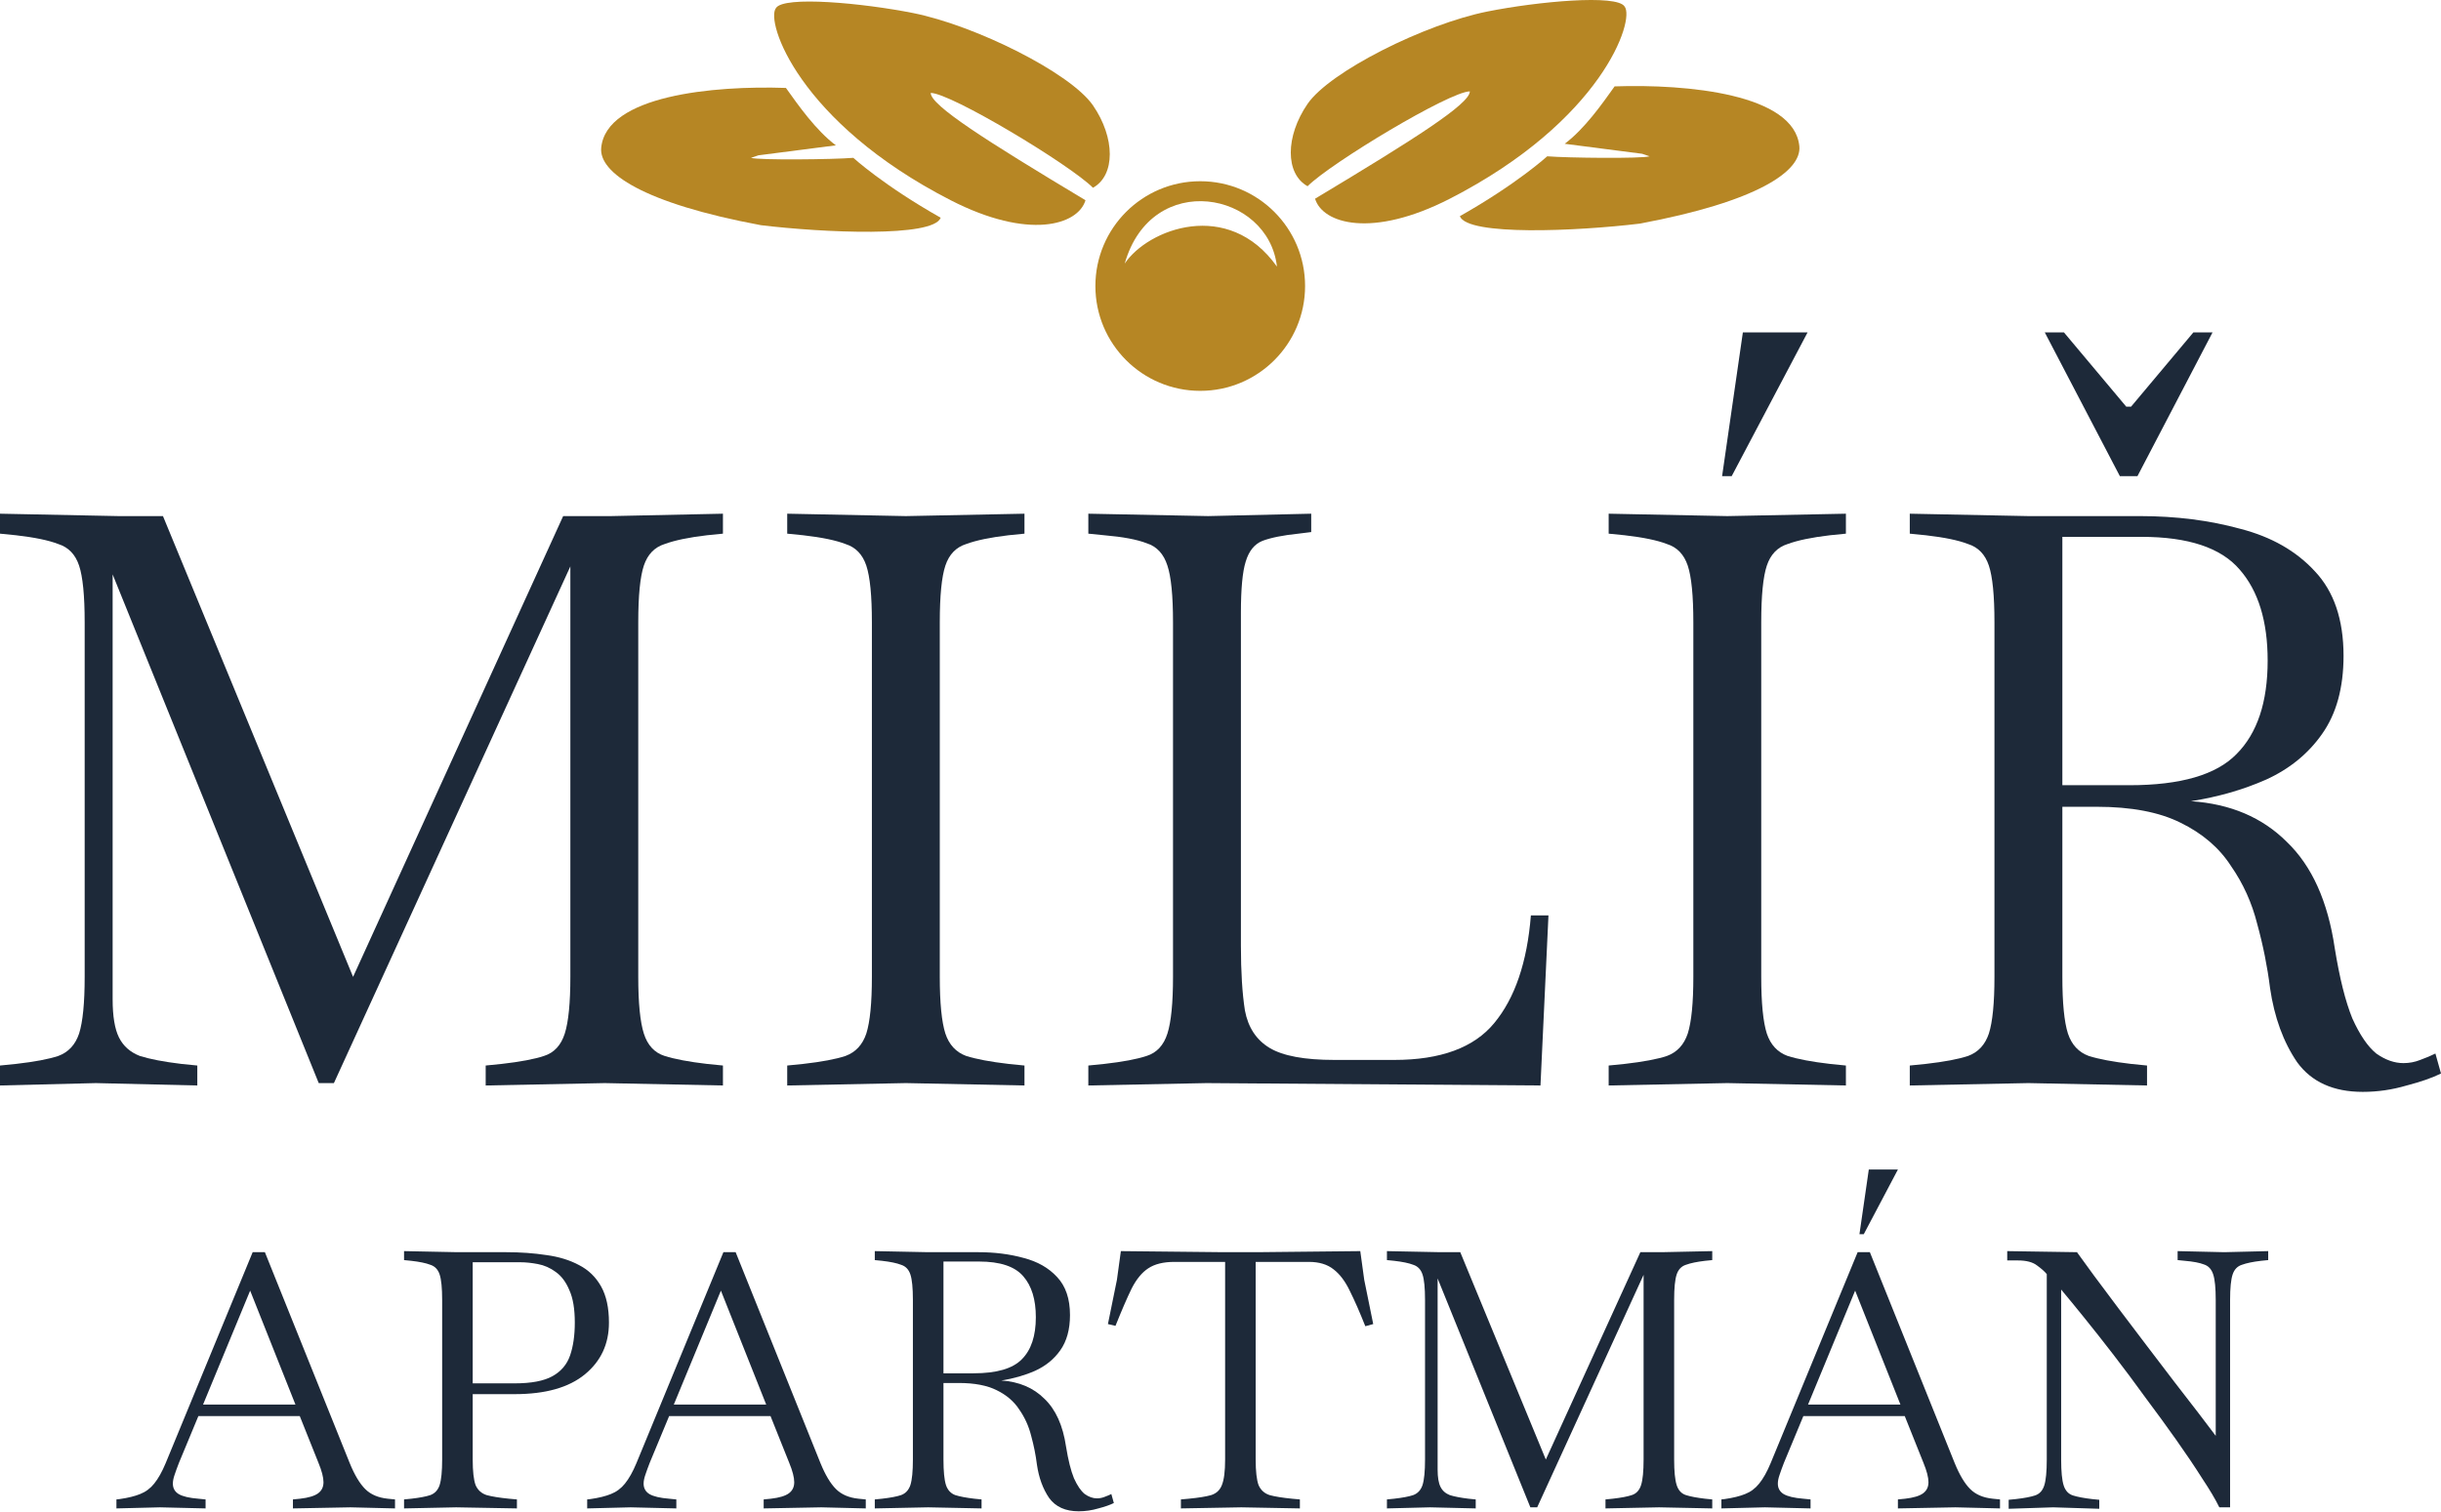 <svg width="205" height="127" viewBox="0 0 205 127" fill="none" xmlns="http://www.w3.org/2000/svg">
<path d="M123.44 7.677C121.763 7.677 111.77 13.687 109.813 15.644C107.926 14.595 107.938 11.451 109.813 8.725C111.687 6 119.666 2.017 124.907 0.969C129.1 0.13 135.809 -0.499 136.438 0.549C137.329 1.664 134.551 10.133 121.763 16.692C115.222 20.046 111.071 18.788 110.442 16.692C118.828 11.66 123.44 8.725 123.44 7.677Z" fill="#B68624"/>
<path d="M135.599 7.257C134.551 8.725 133.084 10.821 131.407 12.079L137.906 12.918L138.535 13.13C137.906 13.337 131.616 13.269 129.939 13.13C129.939 13.13 127.423 15.436 122.601 18.161C123.23 19.838 132.455 19.419 137.696 18.788C147.591 16.943 151.312 14.376 151.113 12.289C150.694 7.887 141.679 7.048 135.599 7.257Z" fill="#B68624"/>
<path d="M78.163 7.807C79.841 7.807 89.834 13.817 91.791 15.773C93.678 14.725 93.665 11.58 91.791 8.855C89.917 6.13 81.938 2.146 76.696 1.098C72.503 0.26 65.795 -0.37 65.166 0.679C64.274 1.794 67.052 10.263 79.841 16.822C86.382 20.176 90.533 18.918 91.162 16.822C82.776 11.79 78.163 8.855 78.163 7.807Z" fill="#B68624"/>
<path d="M66.004 7.387C67.052 8.855 68.52 10.951 70.197 12.209L63.698 13.047L63.069 13.259C63.698 13.467 69.988 13.399 71.665 13.259C71.665 13.259 74.18 15.565 79.002 18.291C78.373 19.968 69.149 19.549 63.908 18.918C54.013 17.073 50.292 14.506 50.49 12.418C50.91 8.016 59.925 7.177 66.004 7.387Z" fill="#B68624"/>
<path fill-rule="evenodd" clip-rule="evenodd" d="M100.798 15.224C105.661 15.224 109.603 19.166 109.603 24.029C109.603 28.892 105.661 32.834 100.798 32.834C95.935 32.834 91.993 28.892 91.993 24.029C91.993 19.166 95.935 15.224 100.798 15.224ZM107.242 22.399C106.529 16.086 96.712 14.212 94.456 22.143C96.402 19.231 103.163 16.648 107.242 22.399Z" fill="#B68624"/>
<path d="M0 91.188V89.511L1.342 89.376C2.907 89.198 4.092 88.974 4.897 88.706C5.747 88.392 6.329 87.766 6.642 86.827C6.955 85.843 7.111 84.255 7.111 82.064V52.277C7.111 50.041 6.955 48.453 6.642 47.514C6.329 46.575 5.747 45.971 4.897 45.703C4.092 45.39 2.907 45.144 1.342 44.965L0 44.831V43.154L9.929 43.355H13.686L29.652 82.064L47.296 43.355H51.321L60.714 43.154V44.831L59.372 44.965C57.851 45.144 56.666 45.39 55.816 45.703C54.967 45.971 54.385 46.575 54.072 47.514C53.759 48.453 53.602 50.041 53.602 52.277V82.064C53.602 84.255 53.759 85.843 54.072 86.827C54.385 87.811 54.967 88.437 55.816 88.706C56.666 88.974 57.851 89.198 59.372 89.376L60.714 89.511V91.188L50.785 90.987L40.789 91.188V89.511L42.13 89.376C43.696 89.198 44.881 88.974 45.686 88.706C46.536 88.437 47.117 87.811 47.43 86.827C47.743 85.843 47.9 84.255 47.9 82.064V47.581L28.042 90.987H26.768L9.459 48.252V83.942C9.459 85.374 9.638 86.447 9.996 87.163C10.354 87.878 10.935 88.392 11.74 88.706C12.59 88.974 13.753 89.198 15.229 89.376L16.57 89.511V91.188L8.05 90.987L0 91.188Z" fill="#1D2939"/>
<path d="M66.112 91.188V89.511L67.454 89.376C69.019 89.198 70.204 88.974 71.009 88.706C71.859 88.392 72.441 87.766 72.754 86.827C73.067 85.843 73.223 84.255 73.223 82.064V52.277C73.223 50.041 73.067 48.453 72.754 47.514C72.441 46.575 71.859 45.971 71.009 45.703C70.204 45.39 69.019 45.144 67.454 44.965L66.112 44.831V43.154L76.041 43.355H76.108L86.037 43.154V44.831L84.695 44.965C83.174 45.144 81.989 45.39 81.139 45.703C80.29 45.971 79.708 46.575 79.395 47.514C79.082 48.453 78.925 50.041 78.925 52.277V82.064C78.925 84.255 79.082 85.843 79.395 86.827C79.708 87.766 80.29 88.392 81.139 88.706C81.989 88.974 83.174 89.198 84.695 89.376L86.037 89.511V91.188L76.108 90.987H76.041L66.112 91.188Z" fill="#1D2939"/>
<path d="M91.4 91.188V89.511L92.742 89.376C94.308 89.198 95.493 88.974 96.298 88.706C97.148 88.437 97.729 87.811 98.042 86.827C98.355 85.843 98.512 84.255 98.512 82.064V52.277C98.512 50.041 98.355 48.453 98.042 47.514C97.729 46.53 97.148 45.904 96.298 45.636C95.493 45.323 94.308 45.099 92.742 44.965L91.4 44.831V43.154L101.464 43.355L110.118 43.154V44.697L109.044 44.831C107.747 44.965 106.741 45.166 106.025 45.435C105.355 45.703 104.885 46.284 104.617 47.179C104.348 48.029 104.214 49.46 104.214 51.472V79.448C104.214 81.639 104.326 83.45 104.55 84.882C104.818 86.313 105.511 87.364 106.629 88.035C107.747 88.706 109.559 89.041 112.063 89.041H117.095C120.986 89.041 123.781 88.012 125.481 85.955C127.225 83.853 128.254 80.834 128.567 76.898H130.043L129.372 91.188L101.329 90.987L91.4 91.188Z" fill="#1D2939"/>
<path d="M135.099 91.188V89.511L136.44 89.376C138.006 89.198 139.191 88.974 139.996 88.706C140.846 88.392 141.427 87.766 141.74 86.827C142.053 85.843 142.21 84.255 142.21 82.064V52.277C142.21 50.041 142.053 48.453 141.74 47.514C141.427 46.575 140.846 45.971 139.996 45.703C139.191 45.39 138.006 45.144 136.44 44.965L135.099 44.831V43.154L145.028 43.355H145.095L155.023 43.154V44.831L153.682 44.965C152.161 45.144 150.976 45.39 150.126 45.703C149.276 45.971 148.695 46.575 148.382 47.514C148.069 48.453 147.912 50.041 147.912 52.277V82.064C147.912 84.255 148.069 85.843 148.382 86.827C148.695 87.766 149.276 88.392 150.126 88.706C150.976 88.974 152.161 89.198 153.682 89.376L155.023 89.511V91.188L145.095 90.987H145.028L135.099 91.188ZM144.625 40.001L146.369 27.925H151.803L145.43 40.001H144.625Z" fill="#1D2939"/>
<path d="M198.426 91.724C195.966 91.724 194.132 90.897 192.924 89.242C191.762 87.543 191.001 85.463 190.643 83.003C190.42 81.214 190.062 79.425 189.57 77.636C189.123 75.847 188.385 74.215 187.356 72.739C186.372 71.218 184.963 70.011 183.13 69.116C181.341 68.222 178.993 67.775 176.086 67.775H173.201V82.064C173.201 84.255 173.357 85.843 173.67 86.827C173.984 87.766 174.565 88.392 175.415 88.706C176.264 88.974 177.45 89.198 178.97 89.376L180.312 89.511V91.188L170.383 90.987H170.316L160.387 91.188V89.511L161.729 89.376C163.294 89.198 164.48 88.974 165.285 88.706C166.134 88.392 166.716 87.766 167.029 86.827C167.342 85.843 167.498 84.255 167.498 82.064V52.277C167.498 50.041 167.342 48.453 167.029 47.514C166.716 46.575 166.134 45.971 165.285 45.703C164.48 45.39 163.294 45.144 161.729 44.965L160.387 44.831V43.154L170.316 43.355H179.708C182.75 43.355 185.567 43.713 188.161 44.428C190.755 45.099 192.835 46.284 194.4 47.984C196.01 49.683 196.815 52.054 196.815 55.095C196.815 57.779 196.212 59.97 195.004 61.67C193.841 63.324 192.276 64.599 190.308 65.493C188.385 66.343 186.283 66.947 184.002 67.305C187.311 67.528 189.995 68.669 192.052 70.726C194.154 72.739 195.496 75.713 196.077 79.649C196.48 82.153 196.972 84.121 197.553 85.552C198.18 86.939 198.85 87.923 199.566 88.504C200.326 89.041 201.087 89.309 201.847 89.309C202.339 89.309 202.809 89.22 203.256 89.041C203.748 88.862 204.173 88.683 204.53 88.504L205 90.181C204.284 90.539 203.323 90.875 202.115 91.188C200.908 91.546 199.678 91.724 198.426 91.724ZM179.842 45.099H173.201V65.963H178.836C183.13 65.963 186.126 65.091 187.826 63.347C189.57 61.602 190.442 58.986 190.442 55.498C190.442 52.188 189.659 49.639 188.094 47.85C186.529 46.016 183.778 45.099 179.842 45.099ZM171.725 27.925H173.335L178.568 34.164H178.97L184.203 27.925H185.813L179.507 40.001H178.031L171.725 27.925Z" fill="#1D2939"/>
<path d="M9.778 126.717V125.962L10.05 125.932C10.754 125.831 11.328 125.69 11.77 125.509C12.233 125.328 12.626 125.036 12.948 124.634C13.29 124.211 13.612 123.638 13.914 122.913L21.22 105.192H22.246L29.371 122.913C29.773 123.899 30.206 124.624 30.669 125.087C31.132 125.55 31.766 125.821 32.571 125.902L33.174 125.962V126.717L29.431 126.626L24.601 126.717V125.962L25.204 125.902C25.909 125.821 26.412 125.67 26.714 125.449C27.016 125.228 27.167 124.916 27.167 124.513C27.167 124.111 27.026 123.567 26.744 122.883L25.174 118.958H16.661L15.031 122.883C14.89 123.245 14.769 123.577 14.668 123.879C14.568 124.161 14.518 124.412 14.518 124.634C14.518 125.016 14.679 125.308 15.001 125.509C15.343 125.711 15.896 125.841 16.661 125.902L17.265 125.962V126.717L13.431 126.626L9.778 126.717ZM17.053 117.992H24.812L21.008 108.422L17.053 117.992Z" fill="#1D2939"/>
<path d="M33.933 126.717V125.962L34.536 125.902C35.241 125.821 35.774 125.721 36.136 125.6C36.519 125.459 36.781 125.177 36.921 124.755C37.062 124.312 37.133 123.597 37.133 122.611V109.207C37.133 108.201 37.062 107.486 36.921 107.064C36.781 106.641 36.519 106.369 36.136 106.249C35.774 106.108 35.241 105.997 34.536 105.917L33.933 105.856V105.102L38.401 105.192H42.506C43.714 105.192 44.841 105.273 45.888 105.434C46.934 105.575 47.85 105.856 48.635 106.279C49.42 106.681 50.033 107.275 50.476 108.06C50.919 108.845 51.141 109.861 51.141 111.109C51.141 112.9 50.466 114.349 49.118 115.456C47.769 116.563 45.807 117.117 43.231 117.117H39.699V122.611C39.699 123.597 39.779 124.312 39.94 124.755C40.121 125.177 40.433 125.459 40.876 125.6C41.319 125.721 41.943 125.821 42.748 125.902L43.412 125.962V126.717L38.31 126.626L33.933 126.717ZM43.684 106.037H39.699V116.211H43.231C44.62 116.211 45.676 116.01 46.401 115.607C47.125 115.205 47.618 114.621 47.88 113.856C48.142 113.092 48.273 112.176 48.273 111.109C48.273 109.962 48.122 109.056 47.82 108.392C47.538 107.708 47.156 107.195 46.672 106.853C46.21 106.51 45.706 106.289 45.163 106.188C44.64 106.088 44.147 106.037 43.684 106.037Z" fill="#1D2939"/>
<path d="M49.313 126.717V125.962L49.584 125.932C50.289 125.831 50.862 125.69 51.305 125.509C51.768 125.328 52.16 125.036 52.483 124.634C52.825 124.211 53.147 123.638 53.449 122.913L60.754 105.192H61.781L68.905 122.913C69.308 123.899 69.74 124.624 70.203 125.087C70.666 125.55 71.3 125.821 72.105 125.902L72.709 125.962V126.717L68.966 126.626L64.135 126.717V125.962L64.739 125.902C65.444 125.821 65.947 125.67 66.249 125.449C66.551 125.228 66.701 124.916 66.701 124.513C66.701 124.111 66.561 123.567 66.279 122.883L64.709 118.958H56.196L54.566 122.883C54.425 123.245 54.304 123.577 54.203 123.879C54.103 124.161 54.052 124.412 54.052 124.634C54.052 125.016 54.213 125.308 54.535 125.509C54.877 125.711 55.431 125.841 56.196 125.902L56.8 125.962V126.717L52.965 126.626L49.313 126.717ZM56.588 117.992H64.347L60.543 108.422L56.588 117.992Z" fill="#1D2939"/>
<path d="M90.585 126.958C89.478 126.958 88.653 126.586 88.109 125.841C87.586 125.077 87.244 124.141 87.083 123.034C86.982 122.229 86.821 121.424 86.6 120.619C86.398 119.814 86.066 119.079 85.603 118.415C85.161 117.731 84.527 117.187 83.701 116.785C82.896 116.382 81.84 116.181 80.532 116.181H79.234V122.611C79.234 123.597 79.304 124.312 79.445 124.755C79.586 125.177 79.847 125.459 80.23 125.6C80.612 125.721 81.145 125.821 81.83 125.902L82.433 125.962V126.717L77.966 126.626H77.935L73.467 126.717V125.962L74.071 125.902C74.776 125.821 75.309 125.721 75.671 125.6C76.054 125.459 76.315 125.177 76.456 124.755C76.597 124.312 76.667 123.597 76.667 122.611V109.207C76.667 108.201 76.597 107.486 76.456 107.064C76.315 106.641 76.054 106.369 75.671 106.249C75.309 106.108 74.776 105.997 74.071 105.917L73.467 105.856V105.102L77.935 105.192H82.162C83.53 105.192 84.798 105.353 85.966 105.675C87.133 105.977 88.069 106.51 88.773 107.275C89.498 108.04 89.86 109.107 89.86 110.475C89.86 111.683 89.588 112.669 89.045 113.434C88.522 114.178 87.817 114.752 86.932 115.155C86.066 115.537 85.12 115.809 84.094 115.97C85.583 116.07 86.791 116.583 87.717 117.509C88.663 118.415 89.266 119.753 89.528 121.524C89.709 122.651 89.93 123.537 90.192 124.181C90.474 124.805 90.776 125.248 91.098 125.509C91.44 125.751 91.782 125.872 92.124 125.872C92.346 125.872 92.557 125.831 92.758 125.751C92.98 125.67 93.171 125.59 93.332 125.509L93.543 126.264C93.221 126.425 92.788 126.576 92.245 126.717C91.702 126.878 91.148 126.958 90.585 126.958ZM82.222 105.977H79.234V115.366H81.769C83.701 115.366 85.05 114.973 85.815 114.188C86.6 113.404 86.992 112.226 86.992 110.656C86.992 109.167 86.64 108.02 85.936 107.215C85.231 106.39 83.993 105.977 82.222 105.977Z" fill="#1D2939"/>
<path d="M99.175 126.717V125.962L99.839 125.902C100.664 125.821 101.288 125.721 101.711 125.6C102.153 125.459 102.455 125.177 102.616 124.755C102.797 124.312 102.888 123.597 102.888 122.611V106.007H98.631C97.706 106.007 96.971 106.188 96.428 106.551C95.904 106.893 95.441 107.456 95.039 108.241C94.656 109.026 94.204 110.073 93.68 111.381L93.046 111.23L93.801 107.517L94.133 105.102L102.737 105.192H105.605L114.239 105.102L114.571 107.517L115.326 111.23L114.662 111.411C114.199 110.244 113.766 109.258 113.364 108.453C112.981 107.648 112.528 107.044 112.005 106.641C111.482 106.219 110.788 106.007 109.922 106.007H105.454V122.611C105.454 123.597 105.535 124.312 105.696 124.755C105.877 125.177 106.189 125.459 106.632 125.6C107.074 125.721 107.698 125.821 108.503 125.902L109.167 125.962V126.717L104.247 126.626L99.175 126.717Z" fill="#1D2939"/>
<path d="M116.477 126.717V125.962L117.081 125.902C117.786 125.821 118.319 125.721 118.681 125.6C119.064 125.459 119.325 125.177 119.466 124.755C119.607 124.312 119.677 123.597 119.677 122.611V109.207C119.677 108.201 119.607 107.486 119.466 107.064C119.325 106.641 119.064 106.369 118.681 106.249C118.319 106.108 117.786 105.997 117.081 105.917L116.477 105.856V105.102L120.945 105.192H122.636L129.821 122.611L137.761 105.192H139.572L143.798 105.102V105.856L143.195 105.917C142.51 105.997 141.977 106.108 141.595 106.249C141.212 106.369 140.951 106.641 140.81 107.064C140.669 107.486 140.598 108.201 140.598 109.207V122.611C140.598 123.597 140.669 124.312 140.81 124.755C140.951 125.197 141.212 125.479 141.595 125.6C141.977 125.721 142.51 125.821 143.195 125.902L143.798 125.962V126.717L139.331 126.626L134.832 126.717V125.962L135.436 125.902C136.141 125.821 136.674 125.721 137.036 125.6C137.419 125.479 137.68 125.197 137.821 124.755C137.962 124.312 138.032 123.597 138.032 122.611V107.094L129.096 126.626H128.523L120.734 107.396V123.457C120.734 124.101 120.815 124.584 120.976 124.906C121.137 125.228 121.398 125.459 121.76 125.6C122.143 125.721 122.666 125.821 123.33 125.902L123.934 125.962V126.717L120.1 126.626L116.477 126.717Z" fill="#1D2939"/>
<path d="M144.567 126.717V125.962L144.839 125.932C145.543 125.831 146.117 125.69 146.56 125.509C147.023 125.328 147.415 125.036 147.737 124.634C148.079 124.211 148.401 123.638 148.703 122.913L156.009 105.192H157.035L164.16 122.913C164.563 123.899 164.995 124.624 165.458 125.087C165.921 125.55 166.555 125.821 167.36 125.902L167.964 125.962V126.717L164.22 126.626L159.39 126.717V125.962L159.994 125.902C160.698 125.821 161.202 125.67 161.503 125.449C161.805 125.228 161.956 124.916 161.956 124.513C161.956 124.111 161.815 123.567 161.534 122.883L159.964 118.958H151.45L149.82 122.883C149.679 123.245 149.559 123.577 149.458 123.879C149.357 124.161 149.307 124.412 149.307 124.634C149.307 125.016 149.468 125.308 149.79 125.509C150.132 125.711 150.686 125.841 151.45 125.902L152.054 125.962V126.717L148.22 126.626L144.567 126.717ZM151.843 117.992H159.602L155.798 108.422L151.843 117.992ZM156.16 103.683L156.945 98.249H159.39L156.522 103.683H156.16Z" fill="#1D2939"/>
<path d="M168.692 126.747V125.992L169.296 125.932C170 125.852 170.533 125.751 170.896 125.63C171.278 125.509 171.54 125.228 171.681 124.785C171.822 124.342 171.892 123.618 171.892 122.611V107.034C171.711 106.812 171.439 106.571 171.077 106.309C170.715 106.027 170.181 105.886 169.477 105.886H168.571V105.102L174.428 105.192C174.79 105.695 175.273 106.359 175.877 107.185C176.501 108.01 177.185 108.925 177.93 109.932C178.695 110.938 179.48 111.975 180.285 113.041C181.09 114.088 181.864 115.104 182.609 116.09C183.374 117.077 184.058 117.962 184.662 118.747C185.266 119.532 185.739 120.156 186.081 120.619V109.207C186.081 108.201 186.01 107.486 185.87 107.064C185.729 106.621 185.467 106.339 185.085 106.219C184.722 106.078 184.189 105.977 183.485 105.917L182.881 105.856V105.102L186.805 105.192L190.488 105.102V105.856L189.885 105.917C189.2 105.997 188.667 106.108 188.285 106.249C187.902 106.369 187.641 106.641 187.5 107.064C187.359 107.486 187.288 108.201 187.288 109.207V126.626H186.383C186.061 125.962 185.578 125.147 184.934 124.181C184.31 123.195 183.585 122.118 182.76 120.951C181.935 119.784 181.069 118.596 180.164 117.389C179.278 116.161 178.393 114.973 177.507 113.826C176.622 112.679 175.796 111.632 175.032 110.687C174.267 109.741 173.623 108.956 173.1 108.332V122.611C173.1 123.618 173.17 124.342 173.311 124.785C173.452 125.228 173.713 125.509 174.096 125.63C174.478 125.751 175.012 125.852 175.696 125.932L176.3 125.992V126.747L172.435 126.626L168.692 126.747Z" fill="#1D2939"/>
</svg>
